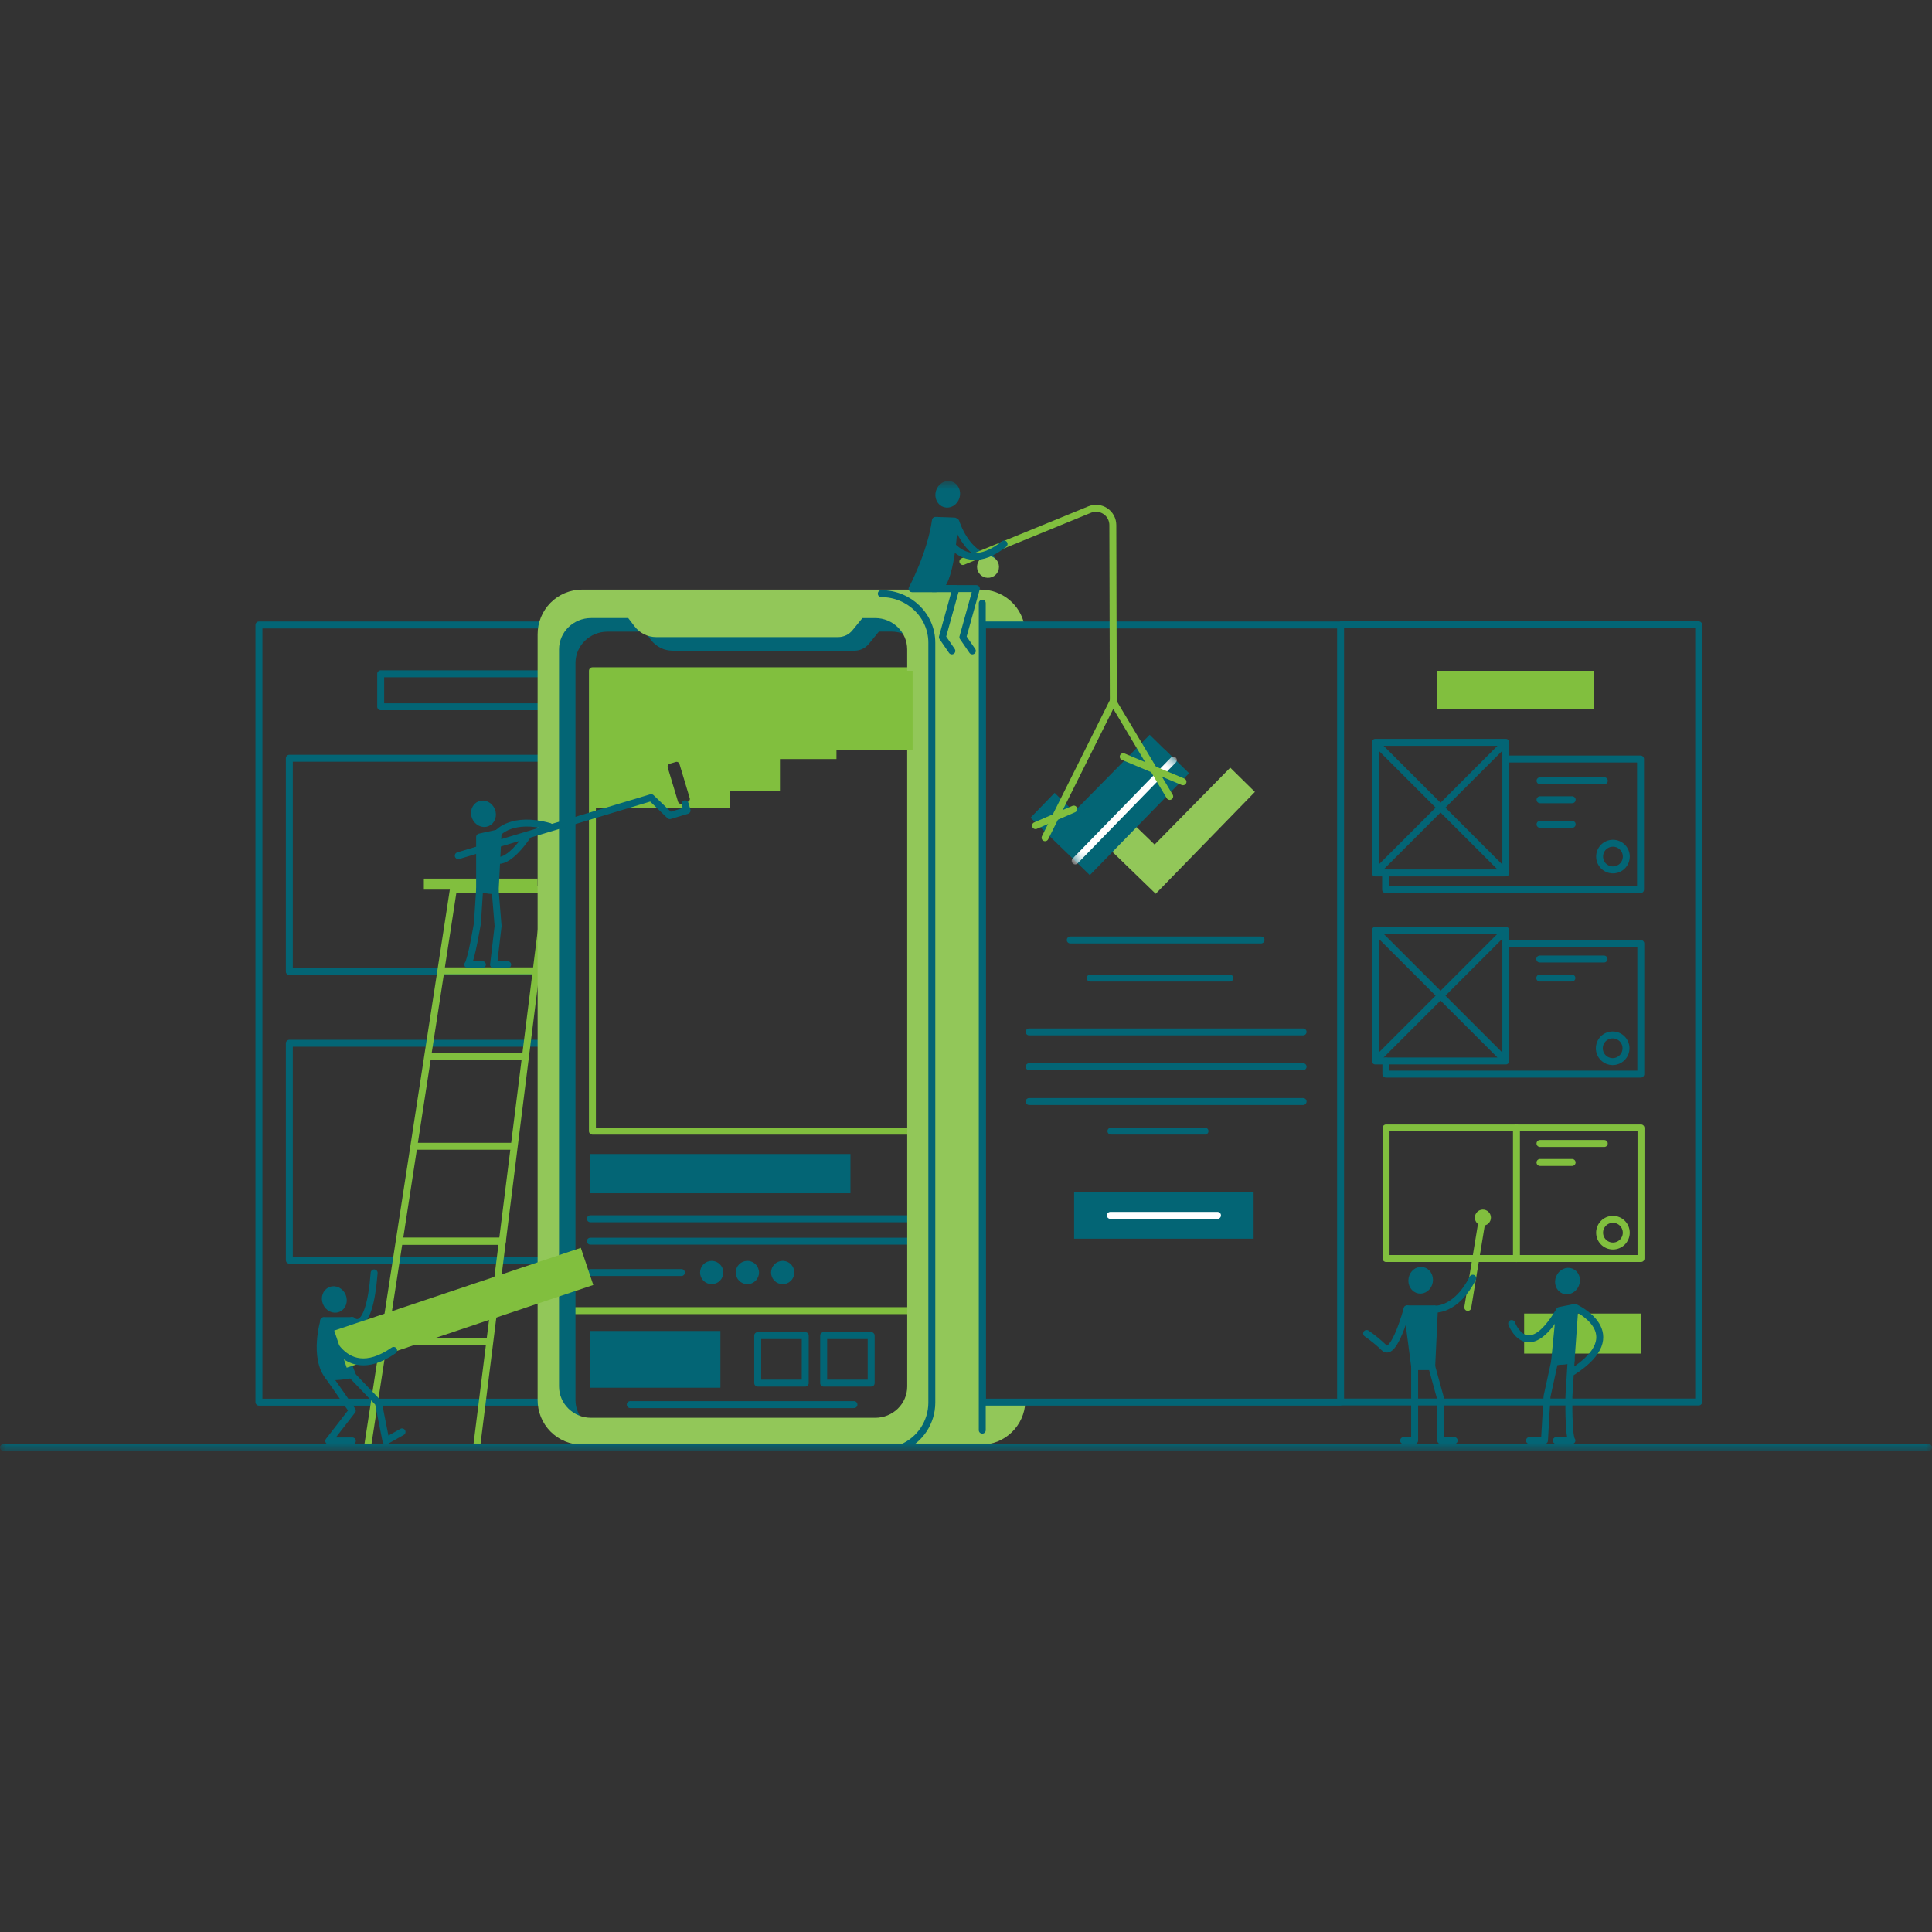 <svg xmlns="http://www.w3.org/2000/svg" width="160" height="160" viewBox="0 0 160 160" fill="none"><rect x="0" y="0" width="160" height="160" fill="#333333" stroke="none"/><mask id="mask0_3543_2" style="mask-type:luminance" maskUnits="userSpaceOnUse" x="0" y="39" width="160" height="82"><path d="M0 39.836H160V120.164H0V39.836Z" fill="white"></path></mask><g mask="url(#mask0_3543_2)"><path d="M45.251 116.123H21.445V51.758H45.111" stroke="#036575" stroke-width="0.575" stroke-linecap="round" stroke-linejoin="round"></path><path d="M44.521 58.53H31.527V55.801H44.521M45.111 62.795H23.961V80.462H45.113V62.795H45.111ZM45.111 86.398H23.961V104.361H45.113V86.398H45.111Z" stroke="#036575" stroke-width="0.575" stroke-linecap="round" stroke-linejoin="round"></path><path d="M31.782 111.091L30.43 119.875H39.468L40.567 111.091M31.782 111.091H40.567M31.782 111.091L33.062 102.789H41.604L40.567 111.091" stroke="#81BF3E" stroke-width="0.575" stroke-linecap="round" stroke-linejoin="round"></path><path d="M34.273 94.929L33.062 102.789H41.605L42.587 94.929M34.273 94.929H42.587M34.273 94.929L35.419 87.476M42.587 94.929L43.52 87.476M35.419 87.476H43.52M35.419 87.476L36.51 80.401H44.404M43.52 87.476L44.404 80.401M44.404 80.401H36.508L37.544 73.676H45.243L44.404 80.401Z" stroke="#81BF3E" stroke-width="0.575" stroke-linecap="round" stroke-linejoin="round"></path><path d="M44.519 72.762H35.102V73.675H44.52L44.519 72.762Z" fill="#81BF3E"></path><path d="M66.686 110.609H62.75V114.544H66.685L66.686 110.609ZM72.147 110.609H68.213V114.544H72.147V110.609Z" stroke="#036575" stroke-width="0.575" stroke-linecap="round" stroke-linejoin="round"></path><path d="M59.661 110.227H48.891V114.927H59.661V110.227Z" fill="#036575"></path><path d="M52.195 116.324H70.721" stroke="#036575" stroke-width="0.575" stroke-linecap="round" stroke-linejoin="round"></path><path d="M46.648 108.543H76.498" stroke="#81BF3E" stroke-width="0.575" stroke-linecap="round" stroke-linejoin="round"></path><path d="M48.891 105.387H56.431" stroke="#036575" stroke-width="0.575" stroke-linecap="round" stroke-linejoin="round"></path><path d="M58.939 106.347C59.194 106.347 59.439 106.246 59.62 106.065C59.8 105.885 59.902 105.64 59.902 105.385C59.902 105.13 59.8 104.885 59.62 104.704C59.439 104.524 59.194 104.422 58.939 104.422C58.684 104.422 58.439 104.524 58.258 104.704C58.078 104.885 57.977 105.13 57.977 105.385C57.977 105.64 58.078 105.885 58.258 106.065C58.439 106.246 58.684 106.347 58.939 106.347ZM61.863 106.347C61.992 106.352 62.121 106.33 62.241 106.283C62.361 106.237 62.471 106.166 62.564 106.077C62.657 105.987 62.73 105.879 62.781 105.761C62.831 105.642 62.857 105.514 62.857 105.385C62.857 105.256 62.831 105.128 62.781 105.009C62.73 104.89 62.657 104.783 62.564 104.693C62.471 104.603 62.361 104.533 62.241 104.487C62.121 104.44 61.992 104.418 61.863 104.422C61.613 104.43 61.376 104.535 61.202 104.715C61.028 104.895 60.931 105.135 60.931 105.385C60.931 105.635 61.028 105.875 61.202 106.055C61.376 106.234 61.613 106.339 61.863 106.347ZM64.788 106.347C64.917 106.352 65.046 106.33 65.166 106.283C65.286 106.237 65.396 106.166 65.489 106.077C65.582 105.987 65.655 105.879 65.706 105.761C65.756 105.642 65.782 105.514 65.782 105.385C65.782 105.256 65.756 105.128 65.706 105.009C65.655 104.89 65.582 104.783 65.489 104.693C65.396 104.603 65.286 104.533 65.166 104.487C65.046 104.44 64.917 104.418 64.788 104.422C64.538 104.43 64.301 104.535 64.127 104.715C63.953 104.895 63.856 105.135 63.856 105.385C63.856 105.635 63.953 105.875 64.127 106.055C64.301 106.234 64.538 106.339 64.788 106.347Z" fill="#036575"></path><path d="M48.891 102.788H75.578M48.891 100.934H75.578" stroke="#036575" stroke-width="0.575" stroke-linecap="round" stroke-linejoin="round"></path><path d="M70.431 95.57H48.891V98.817H70.431V95.57Z" fill="#036575"></path><path d="M75.578 55.551H49.062V93.676H75.578V55.551Z" stroke="#81BF3E" stroke-width="0.575" stroke-linecap="round" stroke-linejoin="round"></path><path d="M76.493 115.945C76.493 117.383 75.306 118.541 73.843 118.541H50.308C48.843 118.541 47.658 117.379 47.658 115.945V54.907C47.658 53.469 48.843 52.311 50.308 52.311H53.386L53.915 53.001C54.124 53.276 54.394 53.498 54.703 53.652C55.012 53.805 55.353 53.886 55.698 53.886H70.772C71.001 53.886 71.228 53.833 71.434 53.734C71.641 53.634 71.823 53.489 71.966 53.31L72.784 52.306H73.838C75.302 52.306 76.489 53.468 76.489 54.902L76.493 115.945ZM77.176 49.953H49.551C49.067 49.955 48.587 50.053 48.141 50.24C47.694 50.428 47.289 50.702 46.949 51.046C46.608 51.39 46.339 51.798 46.156 52.246C45.973 52.695 45.88 53.175 45.883 53.659V117.065C45.883 119.112 47.525 119.615 49.551 119.615H77.175C79.2 119.615 80.842 119.112 80.842 117.065V53.659C80.844 53.175 80.752 52.695 80.569 52.247C80.386 51.798 80.117 51.391 79.776 51.047C79.436 50.702 79.031 50.429 78.584 50.241C78.138 50.053 77.66 49.956 77.176 49.953Z" fill="#036575"></path><path d="M81.373 116.123V51.758H84.837C84.665 50.932 84.215 50.191 83.562 49.657C82.909 49.124 82.093 48.831 81.249 48.828H48.19C47.212 48.834 46.277 49.227 45.589 49.922C44.902 50.617 44.518 51.557 44.523 52.534V115.941C44.521 116.425 44.613 116.905 44.796 117.353C44.979 117.802 45.248 118.21 45.589 118.554C45.93 118.898 46.335 119.171 46.781 119.359C47.227 119.546 47.706 119.644 48.191 119.646H81.251C82.197 119.642 83.105 119.274 83.787 118.618C84.469 117.962 84.872 117.068 84.912 116.123H81.373ZM75.132 114.819C75.132 116.257 73.945 117.416 72.481 117.416H48.947C47.483 117.416 46.297 116.253 46.297 114.819V53.781C46.297 52.348 47.483 51.185 48.947 51.185H52.026L52.556 51.876C52.765 52.151 53.034 52.373 53.344 52.527C53.653 52.68 53.993 52.761 54.339 52.761H69.412C69.641 52.76 69.867 52.708 70.074 52.609C70.281 52.509 70.463 52.365 70.606 52.186L71.424 51.186H72.48C73.944 51.186 75.129 52.348 75.129 53.781L75.132 114.819Z" fill="#92C759"></path><path d="M72.984 49.164C75.296 49.164 77.169 50.986 77.169 53.224V116.182C77.164 116.968 76.931 117.735 76.498 118.39C76.064 119.045 75.45 119.56 74.729 119.873M111.021 116.109V51.744M81.347 49.953V118.439M111.023 51.744V51.757H81.368V116.121H111.023V116.109H140.678V51.744H111.023Z" stroke="#036575" stroke-width="0.575" stroke-linecap="round" stroke-linejoin="round"></path><path d="M101.884 63.574L95.62 69.944L94.01 68.384L92.016 70.442L95.71 74.02L103.926 65.582L101.884 63.574Z" fill="#92C759"></path><path d="M103.818 98.727H88.953V102.584H103.818V98.727Z" fill="#036575"></path><path d="M91.953 100.652H100.828" stroke="white" stroke-width="0.575" stroke-linecap="round" stroke-linejoin="round"></path><path d="M88.634 77.844H104.435M90.281 81.001H101.852M85.227 85.457H107.917M85.227 88.339H107.917M85.227 91.224H107.917M92.004 93.675H99.792" stroke="#036575" stroke-width="0.575" stroke-linecap="round" stroke-linejoin="round"></path><path d="M98.472 64.037L96.429 62.028L96.419 62.038L95.211 60.852L88.949 67.22L88.555 66.839L88.554 66.841L87.337 65.663L85.344 67.721L89.039 71.299V71.297L90.256 72.475L98.472 64.037Z" fill="#036575"></path><mask id="mask1_3543_2" style="mask-type:luminance" maskUnits="userSpaceOnUse" x="85" y="60" width="14" height="13"><path d="M98.472 64.037L96.429 62.028L96.419 62.038L95.211 60.852L88.949 67.22L88.555 66.839L88.554 66.841L87.337 65.663L85.344 67.721L89.039 71.299V71.297L90.256 72.475L98.472 64.037Z" fill="white"></path></mask><g mask="url(#mask1_3543_2)"><path d="M89.039 71.298L97.172 62.945" stroke="white" stroke-width="0.575" stroke-linecap="round" stroke-linejoin="round"></path></g><path d="M127.535 94.698H132.859M127.535 96.271H130.196M135.9 93.41H114.789V104.225H135.9V93.41Z" stroke="#81BF3E" stroke-width="0.575" stroke-linecap="round" stroke-linejoin="round"></path><path d="M125.586 93.414V104.229M133.575 103.19C133.868 103.19 134.149 103.074 134.356 102.867C134.563 102.66 134.68 102.379 134.68 102.086C134.68 101.793 134.564 101.512 134.357 101.305C134.15 101.098 133.869 100.981 133.576 100.981C133.431 100.981 133.287 101.01 133.153 101.065C133.019 101.12 132.897 101.202 132.795 101.304C132.588 101.511 132.471 101.792 132.471 102.085C132.471 102.378 132.587 102.659 132.794 102.866C133.001 103.073 133.282 103.19 133.575 103.19Z" stroke="#81BF3E" stroke-width="0.575" stroke-linecap="round" stroke-linejoin="round"></path><path d="M127.516 79.422H132.839M127.516 80.996H130.177M133.554 87.917C133.847 87.917 134.127 87.8 134.335 87.593C134.542 87.386 134.658 87.105 134.658 86.812C134.658 86.519 134.542 86.239 134.335 86.031C134.127 85.824 133.847 85.708 133.554 85.708C133.261 85.708 132.98 85.824 132.773 86.031C132.565 86.239 132.449 86.519 132.449 86.812C132.449 87.105 132.565 87.386 132.773 87.593C132.98 87.8 133.261 87.917 133.554 87.917Z" stroke="#036575" stroke-width="0.575" stroke-linecap="round" stroke-linejoin="round"></path><path d="M124.705 78.137H135.884V88.952H114.773V87.865" stroke="#036575" stroke-width="0.575" stroke-linecap="round" stroke-linejoin="round"></path><path d="M124.706 77.048H113.891M124.706 77.048V87.863M124.706 77.048L113.891 87.863M113.891 77.048V87.863M113.891 77.048L124.706 87.863M113.891 87.863H124.706M127.539 64.66H132.863M127.539 66.233H130.201M127.539 68.268H130.201M133.577 72.042C133.722 72.042 133.865 72.014 133.999 71.958C134.134 71.903 134.255 71.821 134.358 71.719C134.461 71.616 134.542 71.494 134.598 71.36C134.653 71.226 134.682 71.082 134.682 70.937C134.682 70.792 134.653 70.648 134.598 70.514C134.542 70.38 134.461 70.258 134.358 70.156C134.255 70.053 134.134 69.972 133.999 69.916C133.865 69.861 133.722 69.832 133.577 69.832C133.284 69.832 133.003 69.949 132.795 70.156C132.588 70.363 132.472 70.644 132.472 70.937C132.472 71.23 132.588 71.511 132.795 71.719C133.003 71.926 133.284 72.042 133.577 72.042Z" stroke="#036575" stroke-width="0.575" stroke-linecap="round" stroke-linejoin="round"></path><path d="M124.703 62.859H135.861V73.675H114.75V72.291" stroke="#036575" stroke-width="0.575" stroke-linecap="round" stroke-linejoin="round"></path><path d="M124.706 61.477H113.891M124.706 61.477V72.292M124.706 61.477L113.891 72.292M113.891 61.477V72.292M113.891 61.477L124.706 72.292M113.891 72.292H124.706" stroke="#036575" stroke-width="0.575" stroke-linecap="round" stroke-linejoin="round"></path><path d="M135.906 108.783H126.222V112.097H135.906V108.783ZM131.971 55.552H119.004V58.73H131.971V55.552ZM49.062 55.551V62.14H49.089V66.885H60.477V65.529H64.593V62.861H69.272V62.14H75.578V55.551H49.062ZM56.955 66.411L56.461 66.559C56.413 66.573 56.363 66.574 56.316 66.559C56.269 66.545 56.227 66.517 56.196 66.479C56.175 66.453 56.159 66.424 56.15 66.392L55.298 63.562C55.283 63.514 55.283 63.464 55.297 63.416C55.312 63.369 55.34 63.327 55.379 63.296C55.404 63.275 55.434 63.26 55.465 63.251L55.959 63.102C55.992 63.092 56.025 63.09 56.056 63.092C56.106 63.097 56.152 63.116 56.19 63.148C56.228 63.179 56.256 63.221 56.27 63.269L57.121 66.104C57.14 66.166 57.132 66.234 57.101 66.291C57.07 66.349 57.017 66.392 56.955 66.411Z" fill="#81BF3E"></path><path d="M56.734 66.57L56.899 67.117L55.471 67.547L53.925 66.059L37.953 70.864M42.039 79.887H40.875L41.25 76.695L41.01 73.751L39.72 73.655L39.54 76.448C39.54 76.448 39.032 79.509 38.74 79.883H39.95" stroke="#036575" stroke-width="0.575" stroke-linecap="round" stroke-linejoin="round"></path><path d="M40.356 68.152C40.727 67.997 40.886 67.532 40.712 67.113C40.537 66.695 40.095 66.481 39.723 66.636C39.352 66.791 39.193 67.256 39.367 67.674C39.542 68.094 39.985 68.307 40.356 68.152Z" fill="#036575" stroke="#036575" stroke-width="0.575" stroke-linecap="round" stroke-linejoin="round"></path><path d="M39.945 69.613C39.945 69.613 40.648 73.595 43.715 69.183M41.245 68.981C41.245 68.981 42.395 67.583 45.501 68.444" stroke="#036575" stroke-width="0.575" stroke-linecap="round" stroke-linejoin="round"></path><path d="M39.719 73.658V69.32L41.249 68.988L41.009 73.75L39.719 73.658ZM79.185 41.146C79.315 40.711 79.109 40.265 78.724 40.149C78.338 40.033 77.92 40.292 77.789 40.726C77.659 41.161 77.865 41.606 78.251 41.723C78.636 41.839 79.054 41.58 79.185 41.146Z" fill="#036575" stroke="#036575" stroke-width="0.575" stroke-linecap="round" stroke-linejoin="round"></path><path d="M79.164 43.223C79.164 43.223 80.026 46.016 82.066 46.202" stroke="#036575" stroke-width="0.575" stroke-linecap="round" stroke-linejoin="round"></path><path d="M75.539 48.75C75.539 48.75 77.096 45.827 77.469 43.094C77.887 43.099 79.044 43.15 79.044 43.15C79.044 43.15 78.805 48.75 77.512 48.75H75.539Z" fill="#036575" stroke="#036575" stroke-width="0.575" stroke-linecap="round" stroke-linejoin="round"></path><path d="M75.539 48.746H79.161L78.047 52.766L78.828 53.903" stroke="#036575" stroke-width="0.575" stroke-linecap="round" stroke-linejoin="round"></path><path d="M77.234 48.746H80.856L79.742 52.766L80.524 53.903" stroke="#036575" stroke-width="0.575" stroke-linecap="round" stroke-linejoin="round"></path><path d="M86.547 69.376L92.174 58.105L96.87 65.957" stroke="#81BF3E" stroke-width="0.575" stroke-linecap="round" stroke-linejoin="round"></path><path d="M92.2 58.311L92.16 43.481C92.16 43.253 92.103 43.029 91.996 42.828C91.888 42.627 91.733 42.455 91.543 42.328C91.353 42.202 91.136 42.123 90.909 42.101C90.682 42.078 90.453 42.111 90.242 42.198L79.742 46.501" stroke="#81BF3E" stroke-width="0.575" stroke-linecap="round" stroke-linejoin="round"></path><path d="M81.793 47.853C81.915 47.857 82.036 47.836 82.15 47.792C82.264 47.748 82.368 47.682 82.455 47.597C82.543 47.513 82.612 47.411 82.66 47.299C82.707 47.187 82.732 47.066 82.732 46.944C82.732 46.822 82.707 46.702 82.66 46.589C82.612 46.477 82.543 46.376 82.455 46.291C82.368 46.206 82.264 46.14 82.15 46.096C82.036 46.052 81.915 46.032 81.793 46.036C81.557 46.044 81.334 46.143 81.17 46.312C81.006 46.482 80.914 46.708 80.914 46.944C80.914 47.18 81.006 47.407 81.17 47.576C81.334 47.746 81.557 47.845 81.793 47.853Z" fill="#92C759"></path><path d="M77.625 43.094C77.625 43.094 79.207 48.213 83.152 45.052" stroke="#036575" stroke-width="0.575" stroke-linecap="round" stroke-linejoin="round"></path><path d="M85.758 68.375L88.924 67.002M97.971 64.743L93.021 62.664" stroke="#81BF3E" stroke-width="0.575" stroke-linecap="round" stroke-linejoin="round"></path><path d="M120.429 119.3H119.316V115.88L118.567 113.164H117.154V119.3H116.242" stroke="#036575" stroke-width="0.575" stroke-linecap="round" stroke-linejoin="round"></path><path d="M117.155 113.165L116.531 108.398H118.793L118.568 113.165H117.155ZM118.372 106.151C118.45 105.704 118.191 105.286 117.795 105.217C117.398 105.148 117.014 105.455 116.936 105.902C116.859 106.349 117.117 106.767 117.514 106.836C117.91 106.905 118.295 106.598 118.372 106.151Z" fill="#036575" stroke="#036575" stroke-width="0.575" stroke-linecap="round" stroke-linejoin="round"></path><path d="M116.534 108.398C116.534 108.398 115.455 112.402 114.636 111.627C114.184 111.191 113.697 110.792 113.18 110.434" stroke="#036575" stroke-width="0.575" stroke-linecap="round" stroke-linejoin="round"></path><path d="M121.555 108.275L122.758 100.953" stroke="#81BF3E" stroke-width="0.575" stroke-linecap="round" stroke-linejoin="round"></path><path d="M122.781 101.503C122.871 101.507 122.96 101.492 123.044 101.46C123.128 101.428 123.204 101.38 123.269 101.317C123.333 101.255 123.385 101.181 123.42 101.098C123.455 101.016 123.473 100.927 123.473 100.837C123.473 100.748 123.454 100.659 123.419 100.577C123.384 100.494 123.333 100.42 123.268 100.358C123.203 100.295 123.127 100.247 123.043 100.215C122.959 100.183 122.87 100.169 122.78 100.172C122.608 100.179 122.446 100.252 122.326 100.377C122.207 100.501 122.14 100.666 122.141 100.838C122.141 101.011 122.208 101.176 122.327 101.3C122.446 101.424 122.609 101.497 122.781 101.503Z" fill="#81BF3E"></path><path d="M118.797 108.418C118.797 108.418 120.572 108.594 121.968 105.855M126.666 119.299H127.906L128.118 115.645L128.745 112.777L130.115 112.647L129.931 115.641C129.931 115.641 129.868 118.901 130.179 119.299H128.89" stroke="#036575" stroke-width="0.575" stroke-linecap="round" stroke-linejoin="round"></path><path d="M130.486 106.374C130.661 105.956 130.502 105.491 130.13 105.336C129.759 105.181 129.316 105.395 129.142 105.813C128.967 106.232 129.126 106.697 129.498 106.852C129.869 107.007 130.312 106.793 130.486 106.374ZM130.423 108.276L130.112 112.649L128.742 112.779L129.159 108.526L130.423 108.276Z" fill="#036575" stroke="#036575" stroke-width="0.575" stroke-linecap="round" stroke-linejoin="round"></path><path d="M130.422 108.273C130.422 108.273 135.185 110.407 130.241 113.601M125.19 109.61C125.19 109.61 126.456 113.041 129.1 108.612M33.294 118.584L31.964 119.333L31.339 116.186L29.011 113.756L27.227 114.024L29.177 116.816C29.177 116.816 27.514 118.959 27.227 119.333H29.181" stroke="#036575" stroke-width="0.575" stroke-linecap="round" stroke-linejoin="round"></path><path d="M26.826 109.364C26.826 109.364 25.91 112.417 27.226 114.025C27.879 114.028 28.531 113.964 29.171 113.833C29.171 113.833 27.711 110.552 29.126 109.363L26.826 109.364ZM28.005 108.376C28.375 108.221 28.535 107.755 28.361 107.337C28.186 106.918 27.743 106.704 27.371 106.859C27.001 107.014 26.841 107.479 27.016 107.898C27.19 108.317 27.633 108.53 28.005 108.376Z" fill="#036575" stroke="#036575" stroke-width="0.575" stroke-linecap="round" stroke-linejoin="round"></path><path d="M29.164 109.349C29.164 109.349 30.558 110.808 30.986 105.418" stroke="#036575" stroke-width="0.575" stroke-linecap="round" stroke-linejoin="round"></path><path d="M48.1 103.34L27.68 110.192L28.713 113.269L49.133 106.417L48.101 103.34H48.1Z" fill="#81BF3E"></path><path d="M26.8 109.387C26.8 109.387 28.111 114.959 32.6 111.836M0.289 119.876H159.714" stroke="#036575" stroke-width="0.575" stroke-linecap="round" stroke-linejoin="round"></path></g></svg>
